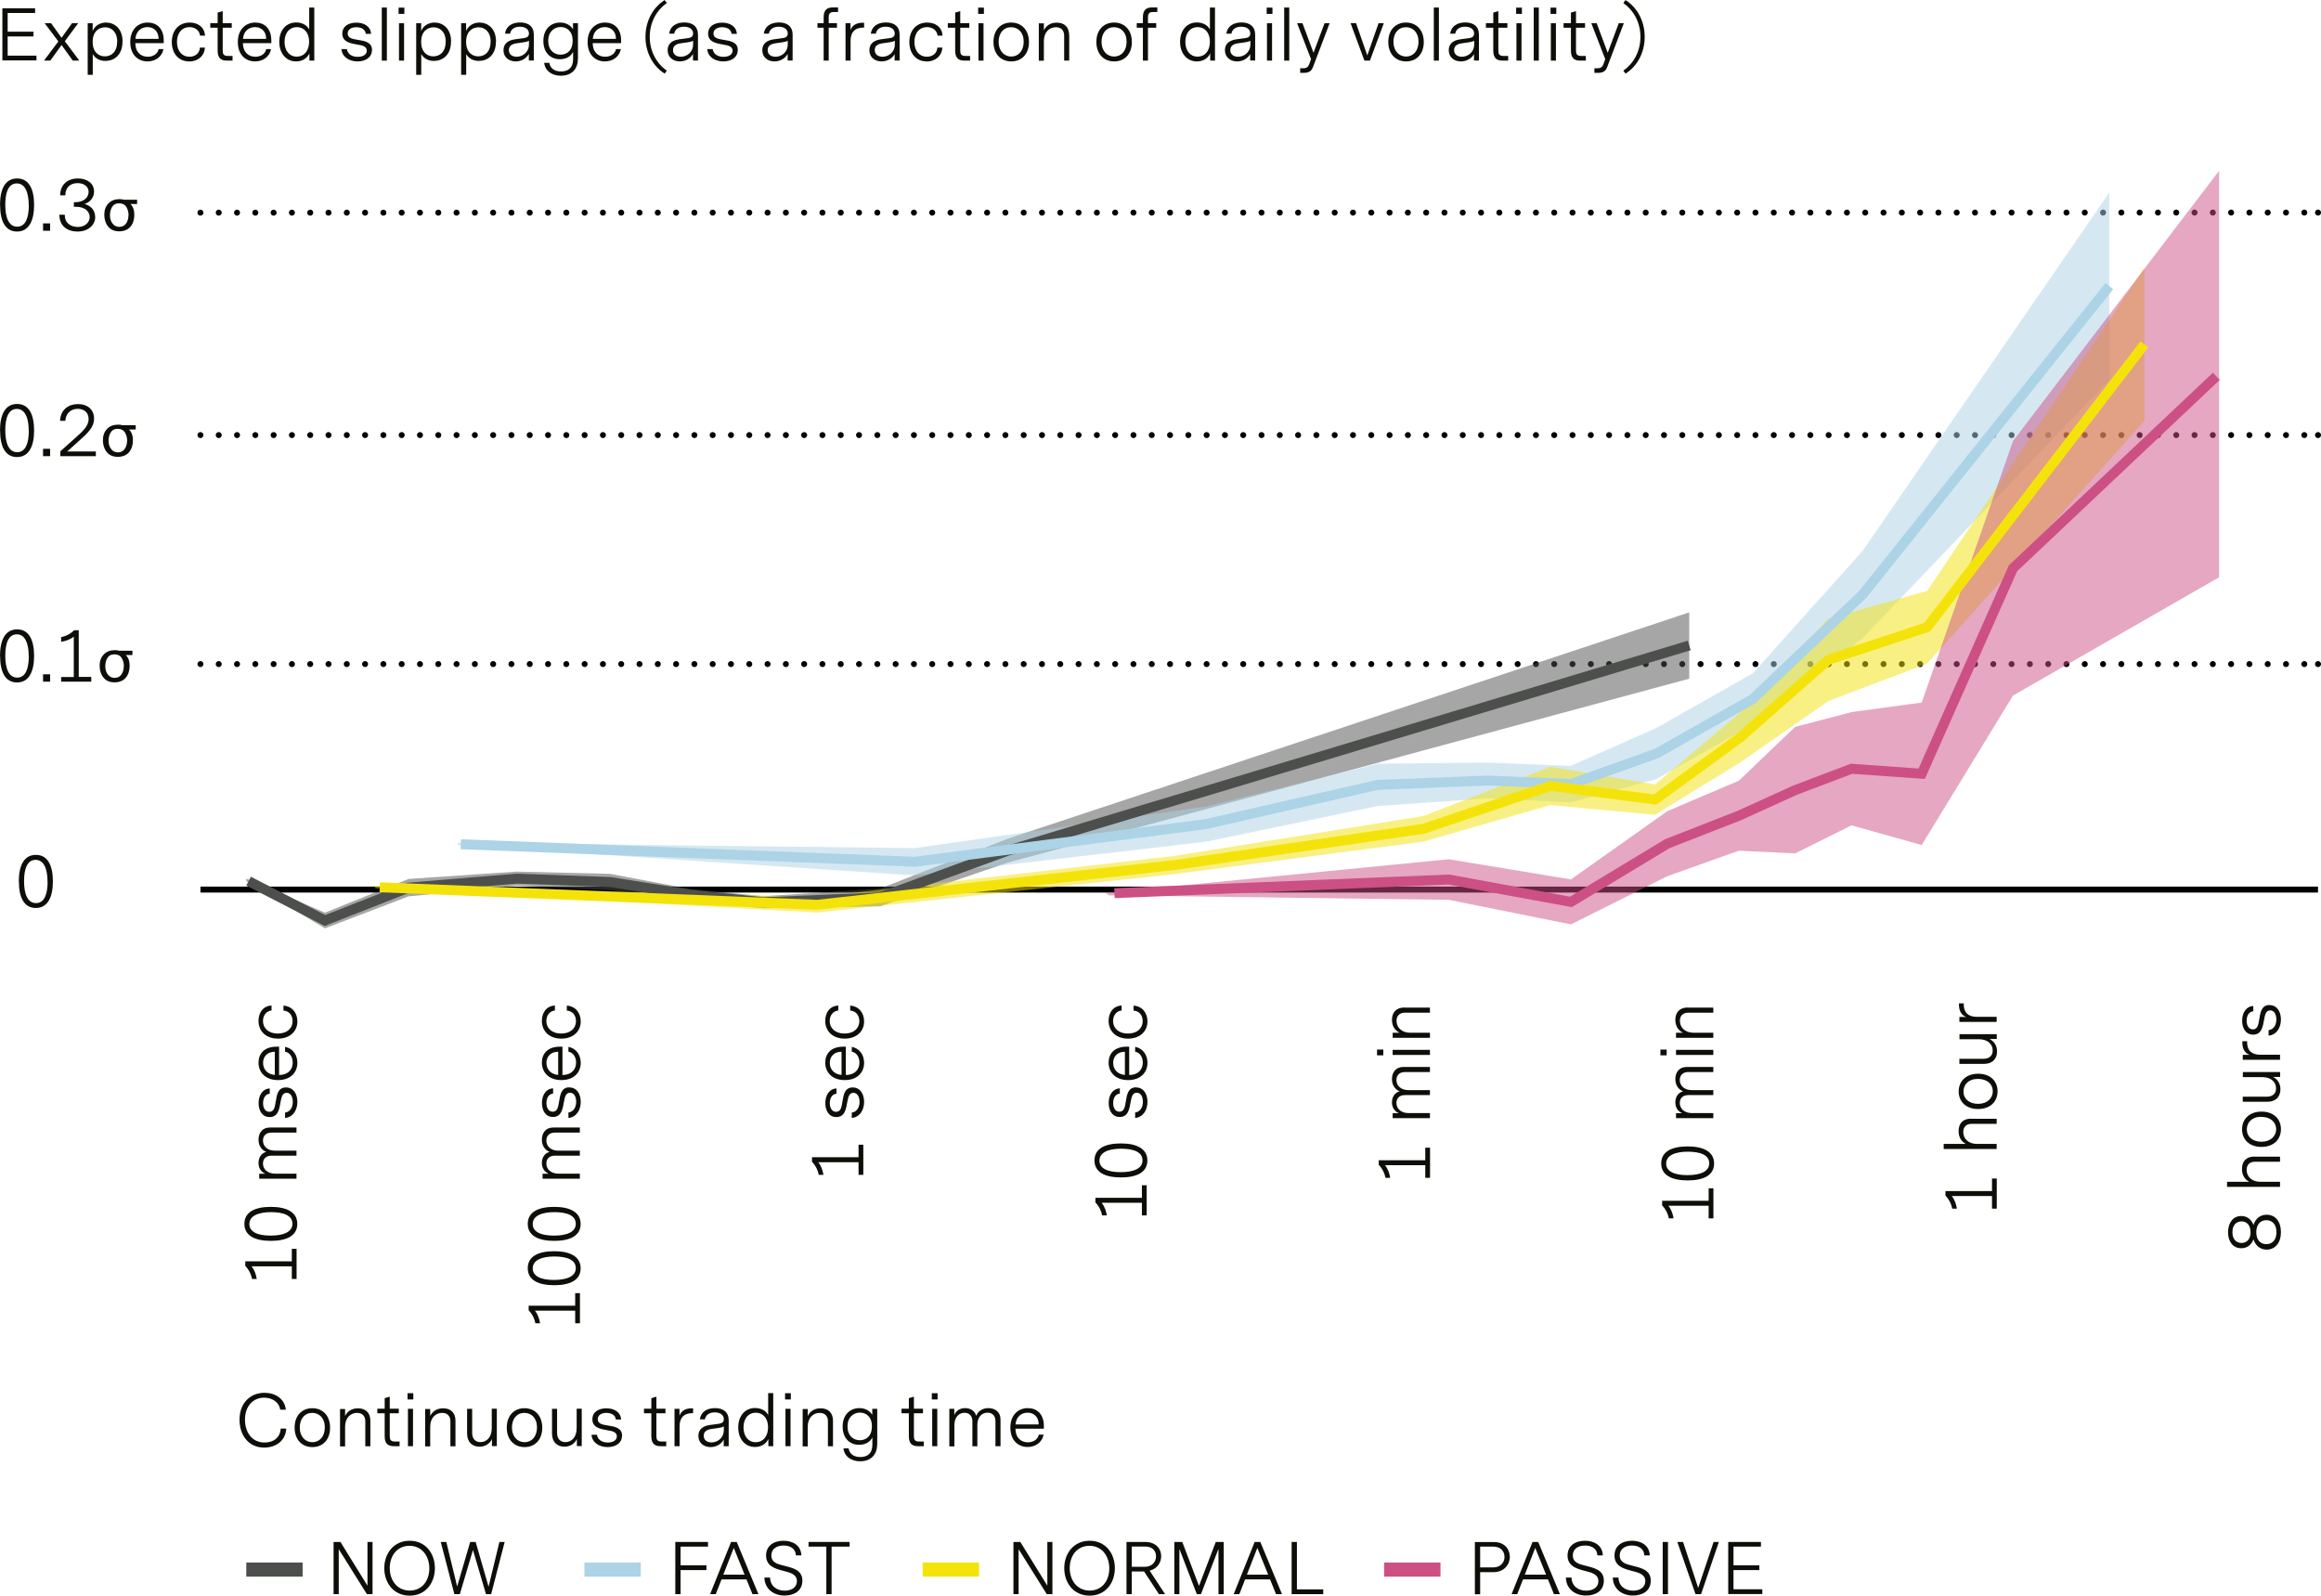 <?xml version="1.0" encoding="UTF-8"?>
<svg xmlns="http://www.w3.org/2000/svg" width="82.35mm" height="56.61mm" viewBox="0 0 233.44 160.46">
  <g id="Charts">
    <rect x="24.77" y="157.14" width="5.67" height="1.42" style="fill: #4d4f4d;"/>
    <rect x="58.78" y="157.14" width="5.67" height="1.42" style="fill: #acd3e6;"/>
    <g>
      <path d="m37.47,160.32h-.57l-2.83-4.52v4.52h-.52v-5.25h.69l2.72,4.4v-4.4h.51v5.25Z" style="fill: #0e0e09;"/>
      <path d="m38.65,157.7c0-1.47.95-2.75,2.55-2.75s2.54,1.27,2.54,2.75-.92,2.77-2.54,2.77-2.55-1.29-2.55-2.76Zm.55,0c0,1.22.74,2.26,2.01,2.26s1.97-1.03,1.97-2.23-.71-2.27-1.99-2.27-1.99,1.03-1.99,2.24Z" style="fill: #0e0e09;"/>
      <path d="m49.43,160.32h-.55l-1.31-4.44-1.32,4.44h-.55l-1.37-5.25h.56l1.09,4.48,1.31-4.48h.55l1.3,4.5,1.09-4.5h.53l-1.36,5.25Z" style="fill: #0e0e09;"/>
    </g>
    <g>
      <path d="m68.45,160.32h-.53v-5.25h3.29v.47h-2.76v1.88h2.6v.48h-2.6v2.42Z" style="fill: #0e0e09;"/>
      <path d="m75.07,158.84h-2.5l-.58,1.48h-.57l2.11-5.25h.57l2.18,5.25h-.6l-.6-1.48Zm-1.27-3.17l-1.05,2.69h2.14l-1.09-2.69Z" style="fill: #0e0e09;"/>
      <path d="m78.91,160.46c-1.09,0-2-.65-2.03-1.81h.57c.03.92.74,1.32,1.47,1.32s1.23-.36,1.23-.96c0-.71-.72-.87-1.43-1.05-.84-.22-1.67-.5-1.67-1.53,0-.96.75-1.48,1.76-1.48.92,0,1.75.46,1.79,1.47h-.55c-.03-.7-.6-.99-1.24-.99-.68,0-1.23.33-1.23.99,0,.73.62.88,1.35,1.06.87.22,1.77.44,1.77,1.48s-.83,1.5-1.8,1.5Z" style="fill: #0e0e09;"/>
      <path d="m85.44,155.54h-1.8v4.78h-.53v-4.78h-1.79v-.47h4.13v.47Z" style="fill: #0e0e09;"/>
    </g>
    <rect x="92.8" y="157.14" width="5.67" height="1.42" style="fill: #f4e30b;"/>
    <rect x="139.21" y="157.14" width="5.67" height="1.42" style="fill: #cc5084;"/>
    <g>
      <path d="m105.85,160.32h-.57l-2.83-4.52v4.52h-.52v-5.25h.69l2.72,4.4v-4.4h.51v5.25Z" style="fill: #0e0e09;"/>
      <path d="m107.04,157.7c0-1.47.95-2.75,2.55-2.75s2.54,1.27,2.54,2.75-.92,2.77-2.54,2.77-2.55-1.29-2.55-2.76Zm.55,0c0,1.22.74,2.26,2.01,2.26s1.97-1.03,1.97-2.23-.71-2.27-1.99-2.27-1.99,1.03-1.99,2.24Z" style="fill: #0e0e09;"/>
      <path d="m116.56,160.32l-1.49-2.28h-1.24v2.28h-.53v-5.25h1.87c1.08,0,1.62.68,1.62,1.43,0,.63-.38,1.26-1.16,1.46l1.55,2.36h-.64Zm-1.42-2.75c.74,0,1.13-.51,1.13-1.05s-.35-.99-1.07-.99h-1.37v2.04h1.31Z" style="fill: #0e0e09;"/>
      <path d="m123.08,160.32h-.53v-4.55l-1.76,4.55h-.42l-1.75-4.55v4.55h-.51v-5.25h.8l1.68,4.42,1.69-4.42h.8v5.25Z" style="fill: #0e0e09;"/>
      <path d="m127.73,158.84h-2.5l-.58,1.48h-.57l2.11-5.25h.57l2.18,5.25h-.6l-.6-1.48Zm-1.27-3.17l-1.05,2.69h2.14l-1.09-2.69Z" style="fill: #0e0e09;"/>
      <path d="m133.1,160.32h-3.19v-5.25h.53v4.77h2.65v.48Z" style="fill: #0e0e09;"/>
    </g>
    <g>
      <path d="m151.86,156.54c0,.78-.55,1.57-1.67,1.57h-1.32v2.22h-.53v-5.25h1.93c1.04,0,1.58.71,1.58,1.46Zm-.54.04c0-.54-.37-1.04-1.11-1.04h-1.34v2.09h1.32c.76,0,1.13-.53,1.13-1.06Z" style="fill: #0e0e09;"/>
      <path d="m155.68,158.84h-2.5l-.58,1.48h-.57l2.11-5.25h.57l2.18,5.25h-.6l-.6-1.48Zm-1.27-3.17l-1.05,2.69h2.14l-1.09-2.69Z" style="fill: #0e0e09;"/>
      <path d="m159.52,160.46c-1.09,0-2-.65-2.03-1.81h.57c.03.92.74,1.32,1.47,1.32s1.23-.36,1.23-.96c0-.71-.72-.87-1.43-1.05-.84-.22-1.67-.5-1.67-1.53,0-.96.75-1.48,1.76-1.48.92,0,1.75.46,1.79,1.47h-.55c-.03-.7-.6-.99-1.24-.99-.68,0-1.23.33-1.23.99,0,.73.62.88,1.35,1.06.87.22,1.77.44,1.77,1.48s-.83,1.5-1.8,1.5Z" style="fill: #0e0e09;"/>
      <path d="m164.24,160.46c-1.09,0-2-.65-2.03-1.81h.57c.03.92.74,1.32,1.47,1.32s1.23-.36,1.23-.96c0-.71-.72-.87-1.43-1.05-.84-.22-1.67-.5-1.67-1.53,0-.96.75-1.48,1.76-1.48.92,0,1.75.46,1.79,1.47h-.55c-.03-.7-.6-.99-1.24-.99-.68,0-1.23.33-1.23.99,0,.73.62.88,1.35,1.06.87.22,1.77.44,1.77,1.48s-.83,1.5-1.8,1.5Z" style="fill: #0e0e09;"/>
      <path d="m167.76,160.32h-.53v-5.25h.53v5.25Z" style="fill: #0e0e09;"/>
      <path d="m171.1,160.32h-.57l-1.83-5.25h.58l1.52,4.62,1.55-4.62h.53l-1.79,5.25Z" style="fill: #0e0e09;"/>
      <path d="m173.82,160.32v-5.25h3.29v.47h-2.76v1.88h2.6v.48h-2.6v1.93h2.9v.48h-3.43Z" style="fill: #0e0e09;"/>
    </g>
    <g>
      <path d="m0,20.62c0-1.62.53-2.68,1.72-2.68s1.71,1.06,1.71,2.67-.54,2.67-1.72,2.67-1.7-1.06-1.7-2.66Zm2.89.03c0-1.23-.33-2.21-1.2-2.21-.81,0-1.16.85-1.16,2.14s.35,2.21,1.2,2.21,1.16-.9,1.17-2.14Z" style="fill: #0e0e09;"/>
      <path d="m4.33,22.46h.71v.74h-.71v-.74Z" style="fill: #0e0e09;"/>
      <path d="m9.58,21.8c0,.85-.74,1.48-1.78,1.48s-1.83-.57-1.83-1.69h.55c-.03.81.58,1.23,1.31,1.23s1.19-.47,1.19-.99c0-.55-.46-1.04-1.37-1.04h-.22v-.46h.13c.9,0,1.35-.51,1.35-1.04s-.46-.88-1.11-.88c-.71,0-1.23.42-1.23,1.23h-.52c0-1.11.78-1.7,1.79-1.7.9,0,1.62.48,1.62,1.31,0,.58-.36,1.06-.95,1.26.68.18,1.06.68,1.06,1.3Z" style="fill: #0e0e09;"/>
      <path d="m13.8,20.51h-.68c.26.26.39.62.39,1.07,0,.5-.13.9-.38,1.2-.26.31-.63.47-1.13.48-.5,0-.88-.17-1.13-.49-.25-.31-.38-.71-.38-1.19,0-.46.14-.84.41-1.12.27-.29.63-.43,1.09-.44.2,0,.35.02.46.06h1.34v.43Zm-.87,1.13c0-.29-.07-.56-.21-.81-.14-.25-.39-.38-.73-.39-.34,0-.58.13-.72.37-.14.24-.21.51-.21.82,0,.34.08.61.25.83.16.23.39.34.68.35.32,0,.56-.13.71-.37.15-.23.22-.5.22-.81Z" style="fill: #0e0e09;"/>
      <path d="m0,43.3c0-1.62.53-2.68,1.72-2.68s1.71,1.06,1.71,2.67-.54,2.67-1.72,2.67-1.7-1.06-1.7-2.66Zm2.89.03c0-1.23-.33-2.21-1.2-2.21-.81,0-1.16.85-1.16,2.14s.35,2.21,1.2,2.21,1.16-.9,1.17-2.14Z" style="fill: #0e0e09;"/>
      <path d="m4.33,45.13h.71v.74h-.71v-.74Z" style="fill: #0e0e09;"/>
      <path d="m9.63,45.87h-3.56v-.49l1.32-1.18c.9-.81,1.52-1.31,1.52-2.07,0-.67-.48-1.02-1.09-1.02s-1.2.38-1.25,1.21h-.53c.04-1.14.87-1.69,1.8-1.69s1.62.52,1.62,1.47c0,.84-.57,1.39-1.52,2.24l-1.18,1.06h2.88v.48Z" style="fill: #0e0e09;"/>
      <path d="m13.66,43.19h-.68c.26.26.39.62.39,1.07,0,.5-.13.9-.38,1.2-.26.31-.63.47-1.13.48-.5,0-.88-.17-1.13-.49-.25-.31-.38-.71-.38-1.19,0-.46.14-.84.41-1.12.27-.29.63-.43,1.09-.44.2,0,.35.02.46.06h1.34v.43Zm-.87,1.13c0-.29-.07-.56-.21-.81-.14-.25-.39-.38-.73-.39-.34,0-.58.13-.72.37-.14.24-.21.51-.21.82,0,.34.08.61.25.83.16.23.39.34.68.35.32,0,.56-.13.71-.37.15-.23.22-.5.22-.81Z" style="fill: #0e0e09;"/>
      <path d="m0,65.97c0-1.62.53-2.68,1.72-2.68s1.71,1.06,1.71,2.67-.54,2.67-1.72,2.67-1.7-1.06-1.7-2.66Zm2.89.03c0-1.23-.33-2.21-1.2-2.21-.81,0-1.16.85-1.16,2.14s.35,2.21,1.2,2.21,1.16-.9,1.17-2.14Z" style="fill: #0e0e09;"/>
      <path d="m4.33,67.81h.71v.74h-.71v-.74Z" style="fill: #0e0e09;"/>
      <path d="m6.15,68.08h1.27v-4.06c-.38.31-.86.46-1.27.52v-.47c.43-.08.9-.29,1.31-.69h.46v4.69h1.26v.48h-3.03v-.48Z" style="fill: #0e0e09;"/>
      <path d="m13.33,65.87h-.68c.26.26.39.62.39,1.07,0,.5-.13.9-.38,1.2-.26.31-.63.47-1.13.48-.5,0-.88-.17-1.13-.49-.25-.31-.38-.71-.38-1.19,0-.46.14-.84.41-1.12.27-.29.63-.43,1.09-.44.2,0,.35.02.46.06h1.34v.43Zm-.87,1.13c0-.29-.07-.56-.21-.81-.14-.25-.39-.38-.73-.39-.34,0-.58.13-.72.37-.14.24-.21.51-.21.82,0,.34.08.61.25.83.16.23.39.34.68.35.32,0,.56-.13.71-.37.15-.23.22-.5.22-.81Z" style="fill: #0e0e09;"/>
      <path d="m1.89,88.65c0-1.62.53-2.68,1.72-2.68s1.71,1.06,1.71,2.67-.54,2.67-1.72,2.67-1.7-1.06-1.7-2.66Zm2.89.03c0-1.23-.33-2.21-1.2-2.21-.81,0-1.16.85-1.16,2.14s.35,2.21,1.2,2.21,1.16-.9,1.17-2.14Z" style="fill: #0e0e09;"/>
    </g>
    <g>
      <path d="m.24,6.09V.83h3.29v.47H.77v1.88h2.6v.48H.77v1.93h2.9v.48H.24Z" style="fill: #0e0e09;"/>
      <path d="m5.87,4.16l-1.38-1.83h.65l1.05,1.46,1.05-1.46h.62l-1.34,1.81,1.46,1.95h-.66l-1.13-1.57-1.13,1.57h-.64l1.45-1.93Z" style="fill: #0e0e09;"/>
      <path d="m12.32,4.18c0,1.37-.86,1.94-1.72,1.94-.64,0-1.06-.31-1.27-.69v2.09h-.51V2.33h.5v.79c.17-.46.66-.86,1.34-.86.81,0,1.67.56,1.67,1.93Zm-.53.02c0-1.03-.6-1.46-1.22-1.46s-1.25.41-1.25,1.46.61,1.46,1.23,1.46,1.23-.42,1.23-1.46Z" style="fill: #0e0e09;"/>
      <path d="m13.61,4.33c.01.94.59,1.37,1.25,1.37.5,0,.99-.25,1.1-.77h.48c-.17.86-.9,1.24-1.61,1.24-.9,0-1.73-.62-1.73-1.95s.85-1.96,1.75-1.96,1.62.57,1.62,1.82v.25h-2.86Zm.01-.43h2.33c0-.76-.49-1.18-1.12-1.18-.59,0-1.14.37-1.21,1.18Z" style="fill: #0e0e09;"/>
      <path d="m19.02,6.17c-1.04,0-1.74-.78-1.74-1.95s.7-1.95,1.79-1.96c.83,0,1.5.46,1.55,1.32h-.5c-.06-.55-.52-.86-1.06-.86-.74,0-1.26.57-1.26,1.49s.52,1.49,1.25,1.49c.57,0,1.02-.34,1.06-.92h.5c-.06.9-.76,1.4-1.6,1.4Z" style="fill: #0e0e09;"/>
      <path d="m23.39,6.09h-.55c-.5,0-.95-.15-.95-.99v-2.32h-.74v-.46h.74v-1.06l.51-.15v1.21h.91v.46h-.91v2.31c0,.34.1.53.52.53h.47v.46Z" style="fill: #0e0e09;"/>
      <path d="m24.43,4.33c.01.94.59,1.37,1.25,1.37.5,0,.99-.25,1.1-.77h.48c-.17.86-.9,1.24-1.61,1.24-.9,0-1.73-.62-1.73-1.95s.85-1.96,1.75-1.96,1.62.57,1.62,1.82v.25h-2.86Zm.01-.43h2.33c0-.76-.49-1.18-1.12-1.18-.59,0-1.14.37-1.21,1.18Z" style="fill: #0e0e09;"/>
      <path d="m31.61,6.09h-.49v-.73c-.18.42-.64.81-1.34.81-.99,0-1.69-.79-1.69-1.97s.7-1.95,1.7-1.95c.64,0,1.11.31,1.31.71V.75h.51v5.34Zm-.52-1.9c0-.92-.52-1.47-1.24-1.47s-1.23.57-1.23,1.48.5,1.49,1.23,1.49,1.24-.57,1.24-1.51Z" style="fill: #0e0e09;"/>
      <path d="m37.41,5.02c0,.78-.69,1.15-1.45,1.15-.81,0-1.55-.42-1.62-1.24h.55c.08.55.57.78,1.09.78.48,0,.91-.2.91-.62s-.43-.53-.88-.6c-.72-.13-1.58-.25-1.58-1.11,0-.76.64-1.11,1.42-1.11s1.43.39,1.47,1.13h-.53c-.04-.46-.47-.67-.96-.67s-.86.23-.86.63c0,.47.46.55,1.02.64.68.11,1.43.22,1.43,1.04Z" style="fill: #0e0e09;"/>
      <path d="m38.91,6.09h-.51V.75h.51v5.34Z" style="fill: #0e0e09;"/>
      <path d="m40.67,1.39h-.58v-.63h.58v.63Zm-.03.94h-.51v3.76h.51v-3.76Z" style="fill: #0e0e09;"/>
      <path d="m45.36,4.18c0,1.37-.86,1.94-1.72,1.94-.64,0-1.06-.31-1.27-.69v2.09h-.51V2.33h.5v.79c.17-.46.66-.86,1.34-.86.81,0,1.67.56,1.67,1.93Zm-.53.02c0-1.03-.6-1.46-1.22-1.46s-1.25.41-1.25,1.46.61,1.46,1.23,1.46,1.23-.42,1.23-1.46Z" style="fill: #0e0e09;"/>
      <path d="m49.88,4.18c0,1.37-.86,1.94-1.72,1.94-.64,0-1.06-.31-1.27-.69v2.09h-.51V2.33h.5v.79c.17-.46.66-.86,1.34-.86.81,0,1.67.56,1.67,1.93Zm-.53.02c0-1.03-.6-1.46-1.22-1.46s-1.25.41-1.25,1.46.61,1.46,1.23,1.46,1.23-.42,1.23-1.46Z" style="fill: #0e0e09;"/>
      <path d="m53.2,5.4c-.29.55-.86.77-1.34.77-.64,0-1.22-.39-1.22-1.13,0-.68.5-1,1.14-1.09l.89-.12c.28-.04.53-.13.53-.47,0-.44-.39-.68-.91-.68-.57,0-.91.27-.99.7h-.51c.1-.75.71-1.13,1.53-1.13s1.37.4,1.37,1.23v2.6h-.5v-.69Zm-.62-1.14l-.57.08c-.48.06-.83.24-.83.69s.36.67.78.67c.59,0,1.24-.43,1.24-1.25v-.36c-.14.09-.36.13-.61.17Z" style="fill: #0e0e09;"/>
      <path d="m58.12,5.92c0,1.13-.74,1.69-1.7,1.69-.83,0-1.58-.42-1.69-1.3h.52c.08.48.43.87,1.18.87.69,0,1.21-.34,1.21-1.23v-.74c-.28.56-.84.74-1.33.74-.92,0-1.66-.63-1.66-1.84s.78-1.85,1.68-1.85c.61,0,1.06.28,1.3.68v-.61h.5v3.59Zm-.52-1.81c0-.96-.57-1.4-1.21-1.4s-1.25.46-1.25,1.39.58,1.39,1.24,1.39c.6,0,1.21-.38,1.21-1.38Z" style="fill: #0e0e09;"/>
      <path d="m59.61,4.33c.01.94.59,1.37,1.25,1.37.5,0,.99-.25,1.1-.77h.48c-.17.86-.9,1.24-1.61,1.24-.9,0-1.73-.62-1.73-1.95s.85-1.96,1.75-1.96,1.62.57,1.62,1.82v.25h-2.86Zm.01-.43h2.33c0-.76-.49-1.18-1.12-1.18-.59,0-1.14.37-1.21,1.18Z" style="fill: #0e0e09;"/>
      <path d="m67.07,7.1l-.22.3c-1.11-.69-1.93-2.04-1.93-3.7s.81-3,1.93-3.7l.22.3c-1.02.71-1.72,1.93-1.72,3.4s.7,2.69,1.72,3.4Z" style="fill: #0e0e09;"/>
      <path d="m69.71,5.4c-.29.55-.86.77-1.34.77-.64,0-1.22-.39-1.22-1.13,0-.68.5-1,1.14-1.09l.89-.12c.28-.04.53-.13.53-.47,0-.44-.39-.68-.91-.68-.57,0-.91.27-.99.7h-.51c.1-.75.71-1.13,1.53-1.13s1.37.4,1.37,1.23v2.6h-.5v-.69Zm-.62-1.14l-.57.08c-.48.06-.83.24-.83.69s.36.67.78.67c.59,0,1.24-.43,1.24-1.25v-.36c-.14.09-.36.13-.61.17Z" style="fill: #0e0e09;"/>
      <path d="m74.2,5.02c0,.78-.69,1.15-1.45,1.15-.81,0-1.55-.42-1.62-1.24h.55c.08.55.57.78,1.09.78.48,0,.91-.2.91-.62s-.43-.53-.88-.6c-.72-.13-1.58-.25-1.58-1.11,0-.76.64-1.11,1.42-1.11s1.43.39,1.47,1.13h-.53c-.04-.46-.47-.67-.96-.67s-.86.23-.86.63c0,.47.46.55,1.02.64.68.11,1.43.22,1.43,1.04Z" style="fill: #0e0e09;"/>
      <path d="m79.23,5.4c-.29.55-.86.77-1.34.77-.64,0-1.22-.39-1.22-1.13,0-.68.5-1,1.14-1.09l.89-.12c.28-.04.53-.13.53-.47,0-.44-.39-.68-.91-.68-.57,0-.91.27-.99.7h-.51c.1-.75.71-1.13,1.53-1.13s1.37.4,1.37,1.23v2.6h-.5v-.69Zm-.62-1.14l-.57.08c-.48.06-.83.24-.83.69s.36.67.78.67c.59,0,1.24-.43,1.24-1.25v-.36c-.14.09-.36.13-.61.17Z" style="fill: #0e0e09;"/>
      <path d="m83.87,1.2c-.42,0-.52.19-.52.54v.58h.83v.46h-.83v3.31h-.51v-3.31h-.62v-.46h.62v-.6c0-.83.45-.98.95-.98h.5v.46h-.41Z" style="fill: #0e0e09;"/>
      <path d="m86.92,2.77h-.12c-.8,0-1.25.45-1.25,1.32v2h-.51v-3.76h.5v.69c.17-.5.63-.74,1.21-.74h.16v.48Z" style="fill: #0e0e09;"/>
      <path d="m90,5.4c-.29.55-.86.77-1.34.77-.64,0-1.22-.39-1.22-1.13,0-.68.5-1,1.14-1.09l.89-.12c.28-.04.52-.13.52-.47,0-.44-.38-.68-.91-.68-.57,0-.91.27-.99.7h-.51c.11-.75.71-1.13,1.53-1.13s1.37.4,1.37,1.23v2.6h-.5v-.69Zm-.62-1.14l-.57.08c-.48.06-.83.24-.83.69s.36.67.78.67c.59,0,1.24-.43,1.24-1.25v-.36c-.14.09-.36.13-.61.17Z" style="fill: #0e0e09;"/>
      <path d="m93.2,6.17c-1.04,0-1.74-.78-1.74-1.95s.7-1.95,1.79-1.96c.83,0,1.5.46,1.55,1.32h-.5c-.06-.55-.52-.86-1.07-.86-.74,0-1.26.57-1.26,1.49s.52,1.49,1.25,1.49c.57,0,1.02-.34,1.06-.92h.5c-.06.9-.76,1.4-1.6,1.4Z" style="fill: #0e0e09;"/>
      <path d="m97.57,6.09h-.55c-.5,0-.95-.15-.95-.99v-2.32h-.74v-.46h.74v-1.06l.51-.15v1.21h.91v.46h-.91v2.31c0,.34.1.53.52.53h.47v.46Z" style="fill: #0e0e09;"/>
      <path d="m98.96,1.39h-.58v-.63h.58v.63Zm-.04.94h-.51v3.76h.51v-3.76Z" style="fill: #0e0e09;"/>
      <path d="m99.92,4.21c0-1.21.74-1.95,1.78-1.95s1.79.74,1.79,1.96-.74,1.95-1.78,1.95-1.79-.74-1.79-1.96Zm3.04-.02c0-.95-.57-1.46-1.27-1.46-.74,0-1.25.57-1.25,1.48s.57,1.47,1.27,1.47,1.25-.55,1.25-1.5Z" style="fill: #0e0e09;"/>
      <path d="m107.54,3.51v2.58h-.51v-2.51c0-.52-.29-.85-.83-.85-.64,0-1.21.48-1.21,1.39v1.98h-.51v-3.76h.51v.7c.22-.45.64-.77,1.3-.77.75,0,1.24.43,1.24,1.25Z" style="fill: #0e0e09;"/>
      <path d="m110.27,4.21c0-1.21.74-1.95,1.78-1.95s1.79.74,1.79,1.96-.74,1.95-1.78,1.95-1.79-.74-1.79-1.96Zm3.04-.02c0-.95-.57-1.46-1.27-1.46-.74,0-1.25.57-1.25,1.48s.57,1.47,1.27,1.47,1.25-.55,1.25-1.5Z" style="fill: #0e0e09;"/>
      <path d="m115.98,1.2c-.42,0-.52.19-.52.54v.58h.83v.46h-.83v3.31h-.51v-3.31h-.62v-.46h.62v-.6c0-.83.45-.98.95-.98h.5v.46h-.41Z" style="fill: #0e0e09;"/>
      <path d="m122.21,6.09h-.49v-.73c-.18.42-.64.81-1.34.81-.99,0-1.69-.79-1.69-1.97s.7-1.95,1.69-1.95c.64,0,1.11.31,1.31.71V.75h.51v5.34Zm-.52-1.9c0-.92-.52-1.47-1.24-1.47s-1.23.57-1.23,1.48.5,1.49,1.23,1.49,1.24-.57,1.24-1.51Z" style="fill: #0e0e09;"/>
      <path d="m125.76,5.4c-.29.55-.86.77-1.34.77-.64,0-1.22-.39-1.22-1.13,0-.68.5-1,1.14-1.09l.89-.12c.28-.04.52-.13.52-.47,0-.44-.38-.68-.91-.68-.57,0-.91.27-.99.7h-.51c.11-.75.71-1.13,1.53-1.13s1.37.4,1.37,1.23v2.6h-.5v-.69Zm-.62-1.14l-.57.08c-.48.06-.83.24-.83.69s.36.67.78.67c.59,0,1.24-.43,1.24-1.25v-.36c-.14.09-.36.13-.61.17Z" style="fill: #0e0e09;"/>
      <path d="m127.98,1.39h-.58v-.63h.58v.63Zm-.04.94h-.51v3.76h.51v-3.76Z" style="fill: #0e0e09;"/>
      <path d="m129.67,6.09h-.51V.75h.51v5.34Z" style="fill: #0e0e09;"/>
      <path d="m132.03,6.8c-.15.39-.48.52-.87.52h-.39v-.46h.32c.32,0,.48-.12.6-.44l.17-.48-1.4-3.61h.54l1.11,2.97,1.11-2.97h.51l-1.7,4.48Z" style="fill: #0e0e09;"/>
      <path d="m137.78,6.09h-.55l-1.39-3.76h.55l1.13,3.24,1.13-3.24h.53l-1.4,3.77Z" style="fill: #0e0e09;"/>
      <path d="m139.63,4.21c0-1.21.74-1.95,1.78-1.95s1.79.74,1.79,1.96-.74,1.95-1.78,1.95-1.79-.74-1.79-1.96Zm3.04-.02c0-.95-.57-1.46-1.27-1.46-.74,0-1.25.57-1.25,1.48s.57,1.47,1.27,1.47,1.25-.55,1.25-1.5Z" style="fill: #0e0e09;"/>
      <path d="m144.72,6.09h-.51V.75h.51v5.34Z" style="fill: #0e0e09;"/>
      <path d="m148.27,5.4c-.29.55-.86.77-1.34.77-.64,0-1.22-.39-1.22-1.13,0-.68.5-1,1.14-1.09l.89-.12c.28-.04.52-.13.52-.47,0-.44-.38-.68-.91-.68-.57,0-.91.27-.99.7h-.51c.11-.75.71-1.13,1.53-1.13s1.37.4,1.37,1.23v2.6h-.5v-.69Zm-.62-1.14l-.57.08c-.48.06-.83.24-.83.69s.36.67.78.67c.59,0,1.24-.43,1.24-1.25v-.36c-.14.09-.36.13-.61.17Z" style="fill: #0e0e09;"/>
      <path d="m151.69,6.09h-.55c-.5,0-.95-.15-.95-.99v-2.32h-.74v-.46h.74v-1.06l.51-.15v1.21h.91v.46h-.91v2.31c0,.34.1.53.52.53h.47v.46Z" style="fill: #0e0e09;"/>
      <path d="m153.07,1.39h-.58v-.63h.58v.63Zm-.04.94h-.51v3.76h.51v-3.76Z" style="fill: #0e0e09;"/>
      <path d="m154.77,6.09h-.51V.75h.51v5.34Z" style="fill: #0e0e09;"/>
      <path d="m156.53,1.39h-.58v-.63h.58v.63Zm-.04.94h-.51v3.76h.51v-3.76Z" style="fill: #0e0e09;"/>
      <path d="m159.5,6.09h-.55c-.5,0-.95-.15-.95-.99v-2.32h-.74v-.46h.74v-1.06l.51-.15v1.21h.91v.46h-.91v2.31c0,.34.1.53.52.53h.47v.46Z" style="fill: #0e0e09;"/>
      <path d="m161.62,6.8c-.15.39-.48.52-.87.52h-.39v-.46h.32c.32,0,.48-.12.6-.44l.17-.48-1.4-3.61h.54l1.11,2.97,1.11-2.97h.51l-1.7,4.48Z" style="fill: #0e0e09;"/>
      <path d="m163.27.3l.22-.3c1.11.69,1.93,2.04,1.93,3.7s-.81,3-1.93,3.7l-.22-.3c1.02-.71,1.72-1.93,1.72-3.4s-.7-2.69-1.72-3.4Z" style="fill: #0e0e09;"/>
    </g>
    <g>
      <line x1="20.16" y1="66.78" x2="20.16" y2="66.78" style="fill: none; stroke: #000; stroke-linecap: round; stroke-linejoin: round; stroke-width: .6px;"/>
      <line x1="22" y1="66.78" x2="232.22" y2="66.78" style="fill: none; stroke: #000; stroke-dasharray: 0 0 0 1.84; stroke-linecap: round; stroke-linejoin: round; stroke-width: .6px;"/>
      <line x1="233.14" y1="66.78" x2="233.14" y2="66.78" style="fill: none; stroke: #000; stroke-linecap: round; stroke-linejoin: round; stroke-width: .6px;"/>
    </g>
    <line x1="20.16" y1="89.46" x2="233.14" y2="89.46" style="fill: none; stroke: #000; stroke-miterlimit: 10; stroke-width: .6px;"/>
    <g>
      <line x1="20.16" y1="43.75" x2="20.16" y2="43.75" style="fill: none; stroke: #000; stroke-linecap: round; stroke-linejoin: round; stroke-width: .6px;"/>
      <line x1="22" y1="43.75" x2="232.22" y2="43.75" style="fill: none; stroke: #000; stroke-dasharray: 0 0 0 1.84; stroke-linecap: round; stroke-linejoin: round; stroke-width: .6px;"/>
      <line x1="233.14" y1="43.75" x2="233.14" y2="43.75" style="fill: none; stroke: #000; stroke-linecap: round; stroke-linejoin: round; stroke-width: .6px;"/>
    </g>
    <g>
      <line x1="20.16" y1="21.38" x2="20.16" y2="21.38" style="fill: none; stroke: #000; stroke-linecap: round; stroke-linejoin: round; stroke-width: .6px;"/>
      <line x1="22" y1="21.38" x2="232.22" y2="21.37" style="fill: none; stroke: #000; stroke-dasharray: 0 0 0 1.84; stroke-linecap: round; stroke-linejoin: round; stroke-width: .6px;"/>
      <line x1="233.14" y1="21.37" x2="233.14" y2="21.37" style="fill: none; stroke: #000; stroke-linecap: round; stroke-linejoin: round; stroke-width: .6px;"/>
    </g>
    <g>
      <path d="m29.35,128.62v-1.27h-4.05c.31.38.46.86.52,1.27h-.47c-.08-.43-.29-.9-.68-1.31v-.46h4.68v-1.26h.48v3.03h-.48Z" style="fill: #0e0e09;"/>
      <path d="m27.25,124.79c-1.61,0-2.67-.52-2.67-1.71s1.06-1.71,2.66-1.71,2.66.54,2.66,1.72-1.06,1.7-2.66,1.7Zm.03-2.89c-1.22,0-2.2.33-2.2,1.2,0,.8.85,1.16,2.13,1.16s2.2-.35,2.2-1.19-.89-1.16-2.13-1.17Z" style="fill: #0e0e09;"/>
      <path d="m26.07,118.54v-.5h.62c-.47-.2-.69-.61-.69-1.09,0-.55.29-.99.78-1.11-.43-.17-.78-.58-.78-1.23s.37-1.22,1.13-1.22h2.69v.51h-2.51c-.59,0-.86.36-.86.8,0,.56.43,1.02,1.22,1.02h2.15v.5h-2.51c-.58,0-.86.34-.86.79,0,.55.43,1.02,1.22,1.02h2.15v.51h-3.75Z" style="fill: #0e0e09;"/>
      <path d="m28.76,109.36c.78,0,1.15.69,1.15,1.45,0,.8-.42,1.54-1.24,1.62v-.54c.55-.08.78-.57.78-1.08,0-.48-.2-.91-.62-.91s-.52.43-.6.87c-.13.72-.24,1.57-1.11,1.57-.75,0-1.11-.64-1.11-1.41s.38-1.43,1.12-1.47v.53c-.46.04-.67.47-.67.96s.23.86.63.86c.47,0,.55-.45.64-1.02.11-.68.22-1.43,1.03-1.43Z" style="fill: #0e0e09;"/>
      <path d="m28.07,108.11c.94-.01,1.37-.59,1.37-1.25,0-.5-.24-.99-.77-1.1v-.48c.86.17,1.24.89,1.24,1.61,0,.89-.62,1.73-1.95,1.73s-1.96-.85-1.96-1.75.57-1.61,1.82-1.61h.25v2.86Zm-.43-.01v-2.33c-.76,0-1.18.49-1.18,1.12,0,.59.37,1.14,1.18,1.21Z" style="fill: #0e0e09;"/>
      <path d="m29.91,102.71c0,1.03-.78,1.74-1.95,1.74s-1.95-.7-1.96-1.78c0-.83.45-1.5,1.31-1.55v.5c-.55.06-.86.52-.86,1.06,0,.73.57,1.26,1.49,1.26s1.49-.52,1.49-1.25c0-.57-.33-1.02-.92-1.06v-.5c.9.06,1.4.76,1.4,1.59Z" style="fill: #0e0e09;"/>
      <path d="m57.85,133.08v-1.27h-4.05c.31.38.46.86.52,1.27h-.47c-.08-.43-.29-.9-.68-1.31v-.46h4.68v-1.26h.48v3.03h-.48Z" style="fill: #0e0e09;"/>
      <path d="m55.75,129.25c-1.61,0-2.67-.52-2.67-1.71s1.06-1.71,2.66-1.71,2.66.54,2.66,1.72-1.06,1.7-2.66,1.7Zm.03-2.89c-1.22,0-2.2.33-2.2,1.2,0,.8.85,1.16,2.13,1.16s2.2-.35,2.2-1.19-.89-1.16-2.13-1.17Z" style="fill: #0e0e09;"/>
      <path d="m55.75,124.79c-1.61,0-2.67-.52-2.67-1.71s1.06-1.71,2.66-1.71,2.66.54,2.66,1.72-1.06,1.7-2.66,1.7Zm.03-2.89c-1.22,0-2.2.33-2.2,1.2,0,.8.85,1.16,2.13,1.16s2.2-.35,2.2-1.19-.89-1.16-2.13-1.17Z" style="fill: #0e0e09;"/>
      <path d="m54.57,118.54v-.5h.62c-.47-.2-.69-.62-.69-1.09,0-.55.29-.99.78-1.11-.43-.17-.78-.58-.78-1.23s.37-1.22,1.13-1.22h2.69v.51h-2.51c-.59,0-.86.36-.86.8,0,.56.43,1.02,1.22,1.02h2.15v.5h-2.51c-.58,0-.86.34-.86.79,0,.55.43,1.02,1.22,1.02h2.15v.51h-3.75Z" style="fill: #0e0e09;"/>
      <path d="m57.26,109.36c.78,0,1.15.69,1.15,1.45,0,.8-.42,1.54-1.24,1.62v-.55c.55-.08.78-.57.78-1.08,0-.48-.2-.91-.62-.91s-.52.43-.6.87c-.13.72-.24,1.57-1.11,1.57-.75,0-1.11-.64-1.11-1.41s.38-1.43,1.12-1.47v.53c-.46.04-.67.47-.67.96s.23.86.63.86c.47,0,.55-.45.64-1.02.11-.68.22-1.43,1.03-1.43Z" style="fill: #0e0e09;"/>
      <path d="m56.57,108.11c.94-.01,1.37-.59,1.37-1.25,0-.5-.24-.99-.77-1.1v-.48c.86.17,1.24.89,1.24,1.61,0,.89-.62,1.73-1.95,1.73s-1.96-.85-1.96-1.75.57-1.61,1.82-1.61h.25v2.86Zm-.43-.01v-2.33c-.76,0-1.18.49-1.18,1.12,0,.59.37,1.14,1.18,1.21Z" style="fill: #0e0e09;"/>
      <path d="m58.41,102.71c0,1.03-.78,1.74-1.95,1.74s-1.95-.7-1.96-1.78c0-.83.45-1.5,1.31-1.55v.5c-.55.06-.86.52-.86,1.06,0,.73.57,1.26,1.49,1.26s1.49-.52,1.49-1.25c0-.57-.33-1.02-.92-1.06v-.5c.9.06,1.4.76,1.4,1.59Z" style="fill: #0e0e09;"/>
      <path d="m86.35,118.15v-1.27h-4.05c.31.38.46.86.52,1.27h-.47c-.08-.43-.29-.9-.68-1.31v-.46h4.68v-1.26h.48v3.03h-.48Z" style="fill: #0e0e09;"/>
      <path d="m85.76,109.36c.78,0,1.15.69,1.15,1.45,0,.8-.42,1.54-1.24,1.62v-.54c.55-.08.78-.57.78-1.08,0-.48-.2-.91-.62-.91s-.52.43-.6.87c-.13.72-.24,1.57-1.11,1.57-.75,0-1.11-.64-1.11-1.41s.38-1.43,1.12-1.47v.53c-.46.04-.67.47-.67.96s.23.86.63.86c.47,0,.55-.45.64-1.02.11-.68.22-1.43,1.03-1.43Z" style="fill: #0e0e09;"/>
      <path d="m85.07,108.11c.94-.01,1.37-.59,1.37-1.25,0-.5-.24-.99-.77-1.1v-.48c.86.17,1.24.89,1.24,1.61,0,.89-.62,1.73-1.95,1.73s-1.96-.85-1.96-1.75.57-1.61,1.82-1.61h.25v2.86Zm-.43-.01v-2.33c-.76,0-1.18.49-1.18,1.12,0,.59.37,1.14,1.18,1.21Z" style="fill: #0e0e09;"/>
      <path d="m86.91,102.71c0,1.03-.78,1.74-1.95,1.74s-1.95-.7-1.96-1.78c0-.83.45-1.5,1.31-1.55v.5c-.55.06-.86.52-.86,1.06,0,.73.57,1.26,1.49,1.26s1.49-.52,1.49-1.25c0-.57-.33-1.02-.92-1.06v-.5c.9.06,1.4.76,1.4,1.59Z" style="fill: #0e0e09;"/>
      <path d="m114.85,122.23v-1.27h-4.05c.31.38.46.86.52,1.27h-.47c-.08-.43-.29-.9-.68-1.31v-.46h4.68v-1.26h.48v3.03h-.48Z" style="fill: #0e0e09;"/>
      <path d="m112.75,118.41c-1.61,0-2.67-.52-2.67-1.71s1.06-1.71,2.66-1.71,2.66.54,2.66,1.72-1.06,1.7-2.66,1.7Zm.03-2.89c-1.22,0-2.2.33-2.2,1.2,0,.8.85,1.16,2.13,1.16s2.2-.35,2.2-1.19-.89-1.16-2.13-1.17Z" style="fill: #0e0e09;"/>
      <path d="m114.26,109.36c.78,0,1.15.69,1.15,1.45,0,.8-.42,1.54-1.24,1.62v-.55c.55-.08.78-.57.78-1.08,0-.48-.2-.91-.62-.91s-.52.43-.6.87c-.13.72-.24,1.57-1.11,1.57-.75,0-1.11-.64-1.11-1.41s.38-1.43,1.12-1.47v.53c-.46.04-.67.47-.67.96s.23.86.63.86c.47,0,.55-.45.64-1.02.11-.68.22-1.43,1.03-1.43Z" style="fill: #0e0e09;"/>
      <path d="m113.57,108.11c.94-.01,1.37-.59,1.37-1.25,0-.5-.24-.99-.77-1.1v-.48c.86.17,1.24.89,1.24,1.61,0,.89-.62,1.73-1.95,1.73s-1.96-.85-1.96-1.75.57-1.61,1.82-1.61h.25v2.86Zm-.43-.01v-2.33c-.76,0-1.18.49-1.18,1.12,0,.59.37,1.14,1.18,1.21Z" style="fill: #0e0e09;"/>
      <path d="m115.41,102.71c0,1.03-.78,1.74-1.95,1.74s-1.95-.7-1.96-1.78c0-.83.45-1.5,1.31-1.55v.5c-.55.06-.86.52-.86,1.06,0,.73.57,1.26,1.49,1.26s1.49-.52,1.49-1.25c0-.57-.33-1.02-.92-1.06v-.5c.9.06,1.4.76,1.4,1.59Z" style="fill: #0e0e09;"/>
      <path d="m143.35,118.45v-1.27h-4.05c.31.38.46.86.52,1.27h-.47c-.08-.43-.29-.9-.68-1.31v-.46h4.68v-1.26h.48v3.03h-.48Z" style="fill: #0e0e09;"/>
      <path d="m140.07,112.45v-.5h.62c-.47-.2-.69-.62-.69-1.09,0-.55.29-.99.78-1.11-.43-.17-.78-.58-.78-1.23s.37-1.22,1.13-1.22h2.69v.51h-2.51c-.59,0-.86.36-.86.8,0,.56.43,1.02,1.22,1.02h2.15v.5h-2.51c-.58,0-.86.34-.86.79,0,.55.43,1.02,1.22,1.02h2.15v.51h-3.75Z" style="fill: #0e0e09;"/>
      <path d="m139.13,105.55v.58h-.63v-.58h.63Zm.94.03v.51h3.75v-.51h-3.75Z" style="fill: #0e0e09;"/>
      <path d="m141.25,101.33h2.57v.51h-2.51c-.52,0-.85.29-.85.82,0,.64.48,1.2,1.39,1.2h1.97v.51h-3.75v-.51h.7c-.45-.22-.77-.64-.77-1.3,0-.75.43-1.24,1.25-1.24Z" style="fill: #0e0e09;"/>
      <path d="m171.85,122.53v-1.27h-4.05c.31.38.46.86.52,1.27h-.47c-.08-.43-.29-.9-.68-1.31v-.46h4.68v-1.26h.48v3.03h-.48Z" style="fill: #0e0e09;"/>
      <path d="m169.75,118.71c-1.61,0-2.67-.52-2.67-1.71s1.06-1.71,2.66-1.71,2.66.54,2.66,1.72-1.06,1.7-2.66,1.7Zm.03-2.89c-1.22,0-2.2.33-2.2,1.2,0,.8.85,1.16,2.13,1.16s2.2-.35,2.2-1.19-.89-1.16-2.13-1.17Z" style="fill: #0e0e09;"/>
      <path d="m168.57,112.45v-.5h.62c-.47-.2-.69-.61-.69-1.09,0-.55.29-.99.78-1.11-.43-.17-.78-.58-.78-1.23s.37-1.22,1.13-1.22h2.69v.51h-2.51c-.59,0-.86.36-.86.8,0,.56.43,1.02,1.22,1.02h2.15v.5h-2.51c-.58,0-.86.34-.86.79,0,.55.43,1.02,1.22,1.02h2.15v.51h-3.75Z" style="fill: #0e0e09;"/>
      <path d="m167.63,105.55v.58h-.63v-.58h.63Zm.94.03v.51h3.75v-.51h-3.75Z" style="fill: #0e0e09;"/>
      <path d="m169.75,101.33h2.57v.51h-2.51c-.52,0-.85.29-.85.82,0,.64.48,1.2,1.39,1.2h1.97v.51h-3.75v-.51h.7c-.45-.22-.77-.64-.77-1.3,0-.75.43-1.24,1.25-1.24Z" style="fill: #0e0e09;"/>
      <path d="m200.35,121.55v-1.27h-4.05c.31.38.46.86.52,1.27h-.47c-.08-.43-.29-.9-.68-1.31v-.46h4.68v-1.26h.48v3.03h-.48Z" style="fill: #0e0e09;"/>
      <path d="m198.25,112.51h2.57v.51h-2.51c-.52,0-.85.29-.85.82,0,.64.48,1.2,1.39,1.2h1.97v.51h-5.33v-.51h2.23c-.41-.22-.73-.62-.73-1.29,0-.77.43-1.25,1.25-1.25Z" style="fill: #0e0e09;"/>
      <path d="m198.95,111.53c-1.21,0-1.95-.74-1.95-1.77s.74-1.78,1.96-1.78,1.95.74,1.95,1.77-.73,1.78-1.96,1.78Zm-.02-3.03c-.94,0-1.45.57-1.45,1.27,0,.73.57,1.24,1.48,1.24s1.47-.57,1.47-1.27-.55-1.24-1.5-1.24Z" style="fill: #0e0e09;"/>
      <path d="m200.82,104.49h-.71c.51.26.75.72.75,1.25,0,.71-.44,1.25-1.31,1.25h-2.48v-.51h2.42c.61,0,.93-.34.93-.83,0-.6-.45-1.14-1.4-1.14h-1.94v-.51h3.75v.49Z" style="fill: #0e0e09;"/>
      <path d="m197.51,100.9v.12c0,.8.45,1.24,1.32,1.24h1.99v.51h-3.75v-.5h.69c-.5-.17-.73-.63-.73-1.21v-.16h.48Z" style="fill: #0e0e09;"/>
      <path d="m227.98,122.16c.87,0,1.43.68,1.43,1.75s-.57,1.76-1.43,1.76c-.67,0-1.13-.41-1.33-1.03-.22.54-.61.89-1.23.89-.89,0-1.33-.74-1.33-1.61s.45-1.63,1.33-1.63c.64,0,1.03.39,1.23.9.2-.63.66-1.03,1.33-1.03Zm-1.63,1.75c0-.71-.39-1.08-.9-1.08-.45,0-.92.29-.92,1.09s.48,1.08.92,1.08c.52,0,.91-.38.91-1.09Zm1.59-1.2c-.57,0-1.01.41-1.01,1.21s.44,1.2,1.01,1.2,1.02-.38,1.02-1.21-.47-1.2-1.02-1.2Z" style="fill: #0e0e09;"/>
      <path d="m226.75,116.32h2.57v.51h-2.51c-.52,0-.85.29-.85.82,0,.64.48,1.2,1.39,1.2h1.97v.51h-5.33v-.51h2.23c-.41-.22-.73-.62-.73-1.29,0-.77.43-1.25,1.25-1.25Z" style="fill: #0e0e09;"/>
      <path d="m227.45,115.34c-1.21,0-1.95-.74-1.95-1.77s.74-1.78,1.96-1.78,1.95.74,1.95,1.77-.73,1.78-1.96,1.78Zm-.02-3.03c-.94,0-1.45.57-1.45,1.27,0,.73.57,1.24,1.48,1.24s1.47-.57,1.47-1.26-.55-1.24-1.5-1.24Z" style="fill: #0e0e09;"/>
      <path d="m229.32,108.3h-.71c.51.26.75.72.75,1.25,0,.71-.44,1.25-1.31,1.25h-2.48v-.51h2.42c.61,0,.93-.34.93-.83,0-.6-.45-1.14-1.4-1.14h-1.94v-.51h3.75v.49Z" style="fill: #0e0e09;"/>
      <path d="m226.01,104.71v.12c0,.8.45,1.24,1.32,1.24h1.99v.51h-3.75v-.5h.69c-.5-.17-.73-.63-.73-1.21v-.16h.48Z" style="fill: #0e0e09;"/>
      <path d="m228.26,101.08c.78,0,1.15.69,1.15,1.45,0,.8-.42,1.54-1.24,1.62v-.55c.55-.08.78-.57.78-1.08,0-.48-.2-.91-.62-.91s-.52.43-.6.87c-.13.72-.24,1.57-1.11,1.57-.75,0-1.11-.64-1.11-1.41s.38-1.43,1.12-1.47v.53c-.46.04-.67.47-.67.96s.23.86.63.86c.47,0,.55-.45.64-1.02.11-.68.22-1.43,1.03-1.43Z" style="fill: #0e0e09;"/>
    </g>
    <g>
      <path d="m28.18,141.77c-.1-.75-.8-1.21-1.61-1.21-1.11,0-1.93.85-1.93,2.21,0,1.22.66,2.3,1.98,2.3.87,0,1.56-.48,1.61-1.4h.56c-.06,1.2-1.02,1.91-2.22,1.91-1.63,0-2.48-1.32-2.48-2.8,0-1.65,1.05-2.71,2.51-2.71,1.1,0,2.03.6,2.15,1.7h-.56Z" style="fill: #0e0e09;"/>
      <path d="m29.63,143.57c0-1.21.74-1.95,1.78-1.95s1.79.74,1.79,1.96-.74,1.95-1.78,1.95-1.79-.74-1.79-1.96Zm3.04-.02c0-.95-.57-1.46-1.27-1.46-.74,0-1.25.57-1.25,1.48s.57,1.47,1.27,1.47,1.25-.55,1.25-1.5Z" style="fill: #0e0e09;"/>
      <path d="m37.25,142.87v2.58h-.51v-2.51c0-.52-.29-.85-.83-.85-.64,0-1.2.48-1.2,1.39v1.98h-.51v-3.76h.51v.7c.22-.45.64-.77,1.3-.77.75,0,1.24.43,1.24,1.25Z" style="fill: #0e0e09;"/>
      <path d="m40.19,145.44h-.55c-.5,0-.95-.15-.95-.99v-2.32h-.74v-.46h.74v-1.06l.51-.15v1.21h.91v.46h-.91v2.31c0,.34.1.53.52.53h.47v.46Z" style="fill: #0e0e09;"/>
      <path d="m41.57,140.74h-.58v-.63h.58v.63Zm-.03.94h-.51v3.76h.51v-3.76Z" style="fill: #0e0e09;"/>
      <path d="m45.81,142.87v2.58h-.51v-2.51c0-.52-.29-.85-.83-.85-.64,0-1.2.48-1.2,1.39v1.98h-.51v-3.76h.51v.7c.22-.45.64-.77,1.3-.77.75,0,1.24.43,1.24,1.25Z" style="fill: #0e0e09;"/>
      <path d="m49.48,145.44v-.71c-.26.51-.72.76-1.25.76-.71,0-1.25-.44-1.25-1.32v-2.49h.51v2.42c0,.61.34.93.83.93.6,0,1.14-.46,1.14-1.41v-1.95h.51v3.76h-.49Z" style="fill: #0e0e09;"/>
      <path d="m50.97,143.57c0-1.21.74-1.95,1.78-1.95s1.79.74,1.79,1.96-.74,1.95-1.78,1.95-1.79-.74-1.79-1.96Zm3.04-.02c0-.95-.57-1.46-1.27-1.46-.74,0-1.25.57-1.25,1.48s.57,1.47,1.27,1.47,1.25-.55,1.25-1.5Z" style="fill: #0e0e09;"/>
      <path d="m58.02,145.44v-.71c-.26.51-.72.76-1.25.76-.71,0-1.25-.44-1.25-1.32v-2.49h.51v2.42c0,.61.34.93.83.93.6,0,1.14-.46,1.14-1.41v-1.95h.51v3.76h-.49Z" style="fill: #0e0e09;"/>
      <path d="m62.56,144.38c0,.78-.69,1.15-1.45,1.15-.81,0-1.55-.42-1.62-1.24h.55c.08.55.57.78,1.09.78.48,0,.91-.2.91-.62s-.43-.53-.88-.6c-.72-.13-1.58-.25-1.58-1.11,0-.76.64-1.11,1.42-1.11s1.43.39,1.47,1.13h-.53c-.04-.46-.47-.67-.96-.67s-.86.23-.86.63c0,.47.46.55,1.02.64.68.11,1.43.22,1.43,1.04Z" style="fill: #0e0e09;"/>
      <path d="m67.01,145.44h-.55c-.5,0-.95-.15-.95-.99v-2.32h-.74v-.46h.74v-1.06l.51-.15v1.21h.91v.46h-.91v2.31c0,.34.1.53.52.53h.47v.46Z" style="fill: #0e0e09;"/>
      <path d="m69.72,142.12h-.12c-.8,0-1.25.45-1.25,1.32v2h-.51v-3.76h.5v.69c.18-.5.63-.74,1.21-.74h.16v.48Z" style="fill: #0e0e09;"/>
      <path d="m72.8,144.76c-.29.55-.86.77-1.34.77-.64,0-1.22-.39-1.22-1.13,0-.68.5-1,1.14-1.09l.89-.12c.28-.04.53-.13.53-.47,0-.44-.39-.68-.91-.68-.57,0-.91.27-.99.7h-.51c.1-.75.71-1.13,1.53-1.13s1.37.4,1.37,1.23v2.6h-.5v-.69Zm-.62-1.14l-.57.08c-.48.06-.83.24-.83.69s.36.67.78.67c.59,0,1.24-.43,1.24-1.25v-.36c-.14.09-.36.13-.61.17Z" style="fill: #0e0e09;"/>
      <path d="m77.77,145.44h-.49v-.73c-.18.42-.64.81-1.34.81-.99,0-1.69-.79-1.69-1.97s.7-1.95,1.7-1.95c.64,0,1.11.31,1.31.71v-2.21h.51v5.34Zm-.52-1.9c0-.92-.52-1.47-1.24-1.47s-1.23.57-1.23,1.48.5,1.49,1.23,1.49,1.24-.57,1.24-1.51Z" style="fill: #0e0e09;"/>
      <path d="m79.54,140.74h-.58v-.63h.58v.63Zm-.03.94h-.51v3.76h.51v-3.76Z" style="fill: #0e0e09;"/>
      <path d="m83.78,142.87v2.58h-.51v-2.51c0-.52-.29-.85-.83-.85-.64,0-1.2.48-1.2,1.39v1.98h-.51v-3.76h.51v.7c.22-.45.64-.77,1.3-.77.75,0,1.24.43,1.24,1.25Z" style="fill: #0e0e09;"/>
      <path d="m88.22,145.27c0,1.13-.74,1.69-1.7,1.69-.83,0-1.58-.42-1.69-1.3h.52c.08.48.43.87,1.18.87.69,0,1.21-.34,1.21-1.23v-.74c-.28.56-.84.74-1.33.74-.92,0-1.66-.63-1.66-1.84s.78-1.85,1.68-1.85c.61,0,1.06.28,1.3.68v-.61h.5v3.59Zm-.52-1.81c0-.96-.57-1.4-1.21-1.4s-1.25.46-1.25,1.39.58,1.39,1.24,1.39c.6,0,1.21-.38,1.21-1.38Z" style="fill: #0e0e09;"/>
      <path d="m92.91,145.44h-.55c-.5,0-.95-.15-.95-.99v-2.32h-.74v-.46h.74v-1.06l.51-.15v1.21h.91v.46h-.91v2.31c0,.34.1.53.52.53h.47v.46Z" style="fill: #0e0e09;"/>
      <path d="m94.3,140.74h-.58v-.63h.58v.63Zm-.03.94h-.51v3.76h.51v-3.76Z" style="fill: #0e0e09;"/>
      <path d="m95.48,141.68h.5v.62c.2-.47.62-.69,1.09-.69.55,0,.99.29,1.11.78.17-.43.58-.78,1.23-.78s1.22.37,1.22,1.13v2.7h-.51v-2.51c0-.6-.36-.86-.8-.86-.56,0-1.02.43-1.02,1.23v2.15h-.5v-2.51c0-.58-.34-.86-.79-.86-.55,0-1.02.43-1.02,1.23v2.15h-.51v-3.76Z" style="fill: #0e0e09;"/>
      <path d="m102.13,143.68c.01.94.59,1.37,1.25,1.37.5,0,.99-.25,1.1-.77h.48c-.17.86-.9,1.24-1.61,1.24-.9,0-1.73-.62-1.73-1.95s.85-1.96,1.75-1.96,1.62.57,1.62,1.82v.25h-2.86Zm.01-.43h2.33c0-.76-.49-1.18-1.12-1.18-.59,0-1.14.37-1.21,1.18Z" style="fill: #0e0e09;"/>
    </g>
  </g>
  <g id="Ebene_4" data-name="Ebene 4">
    <polygon points="24.77 88.36 24.77 88.6 32.68 93.36 41.1 90.14 51.98 89.06 61.37 89.52 69.36 90.56 76.75 91.34 88.51 91.14 101.35 86.75 169.9 68.25 169.9 61.58 101.35 84.35 88.51 89.36 76.75 90.13 69.36 89.39 61.37 87.88 51.98 87.65 41.1 88.39 32.68 91.78 24.77 88.36" style="fill: #4d4f4d; opacity: .5;"/>
    <polygon points="46.01 84.75 46.01 84.99 92.01 88.04 121.27 84.65 138.55 81.06 149.64 80.28 157.99 80.69 166.64 78.33 176.29 72.86 187.35 64.16 212.15 38.18 212.15 19.35 187.35 55.38 176.29 67.71 166.64 73.18 157.99 77.02 149.64 76.69 138.55 76.8 121.27 81.11 92.01 85.29 46.01 84.75" style="fill: #acd3e6; opacity: .5;"/>
    <polygon points="37.73 89.08 37.73 89.32 82.2 91.77 118.15 87.9 143.16 84.64 155.93 80.96 166.46 81.94 174.99 76.7 183.9 70.5 193.83 66.73 215.68 42.31 215.68 26.93 193.83 59.42 183.9 62.2 174.99 71.68 166.46 78.88 155.93 77.11 143.16 82.06 118.15 86.07 82.2 90.2 37.73 89.08" style="fill: #f4e30b; opacity: .5;"/>
    <polygon points="111.19 89.8 111.55 90.04 145.72 90.49 158 92.96 167.7 88.11 174.89 85.55 180.55 85.82 186.22 83 193.28 84.98 202.46 69.95 223.19 58.05 223.19 17.17 202.46 44.35 193.28 70.65 186.22 71.61 180.55 73.1 174.89 78.51 167.7 81.57 158 88.44 145.72 86.41 111.19 89.8" style="fill: #cc5084; opacity: .5;"/>
    <polyline points="25 88.61 32.68 92.57 41.1 89.26 51.98 88.36 61.37 88.7 69.36 89.97 76.75 90.73 88.51 90.25 101.35 85.55 169.9 64.91" style="fill: none; stroke: #4d4f4d; stroke-miterlimit: 10;"/>
    <polyline points="46.35 84.9 92.01 86.66 121.27 82.88 138.55 78.93 149.64 78.49 157.99 78.85 166.64 75.76 176.29 70.29 187.35 59.77 212.15 28.77" style="fill: none; stroke: #acd3e6; stroke-miterlimit: 10;"/>
    <polyline points="38.2 89.23 82.2 90.99 118.15 86.99 143.16 83.35 155.93 79.03 166.46 80.41 174.99 74.19 183.9 66.35 193.83 63.07 215.68 34.62" style="fill: none; stroke: #f4e30b; stroke-miterlimit: 10;"/>
    <polyline points="112.09 89.82 145.72 88.45 158 90.7 167.7 84.84 174.89 82.03 180.55 79.46 186.22 77.31 193.28 77.81 202.46 57.15 222.91 37.84" style="fill: none; stroke: #cc5084; stroke-miterlimit: 10;"/>
  </g>
</svg>